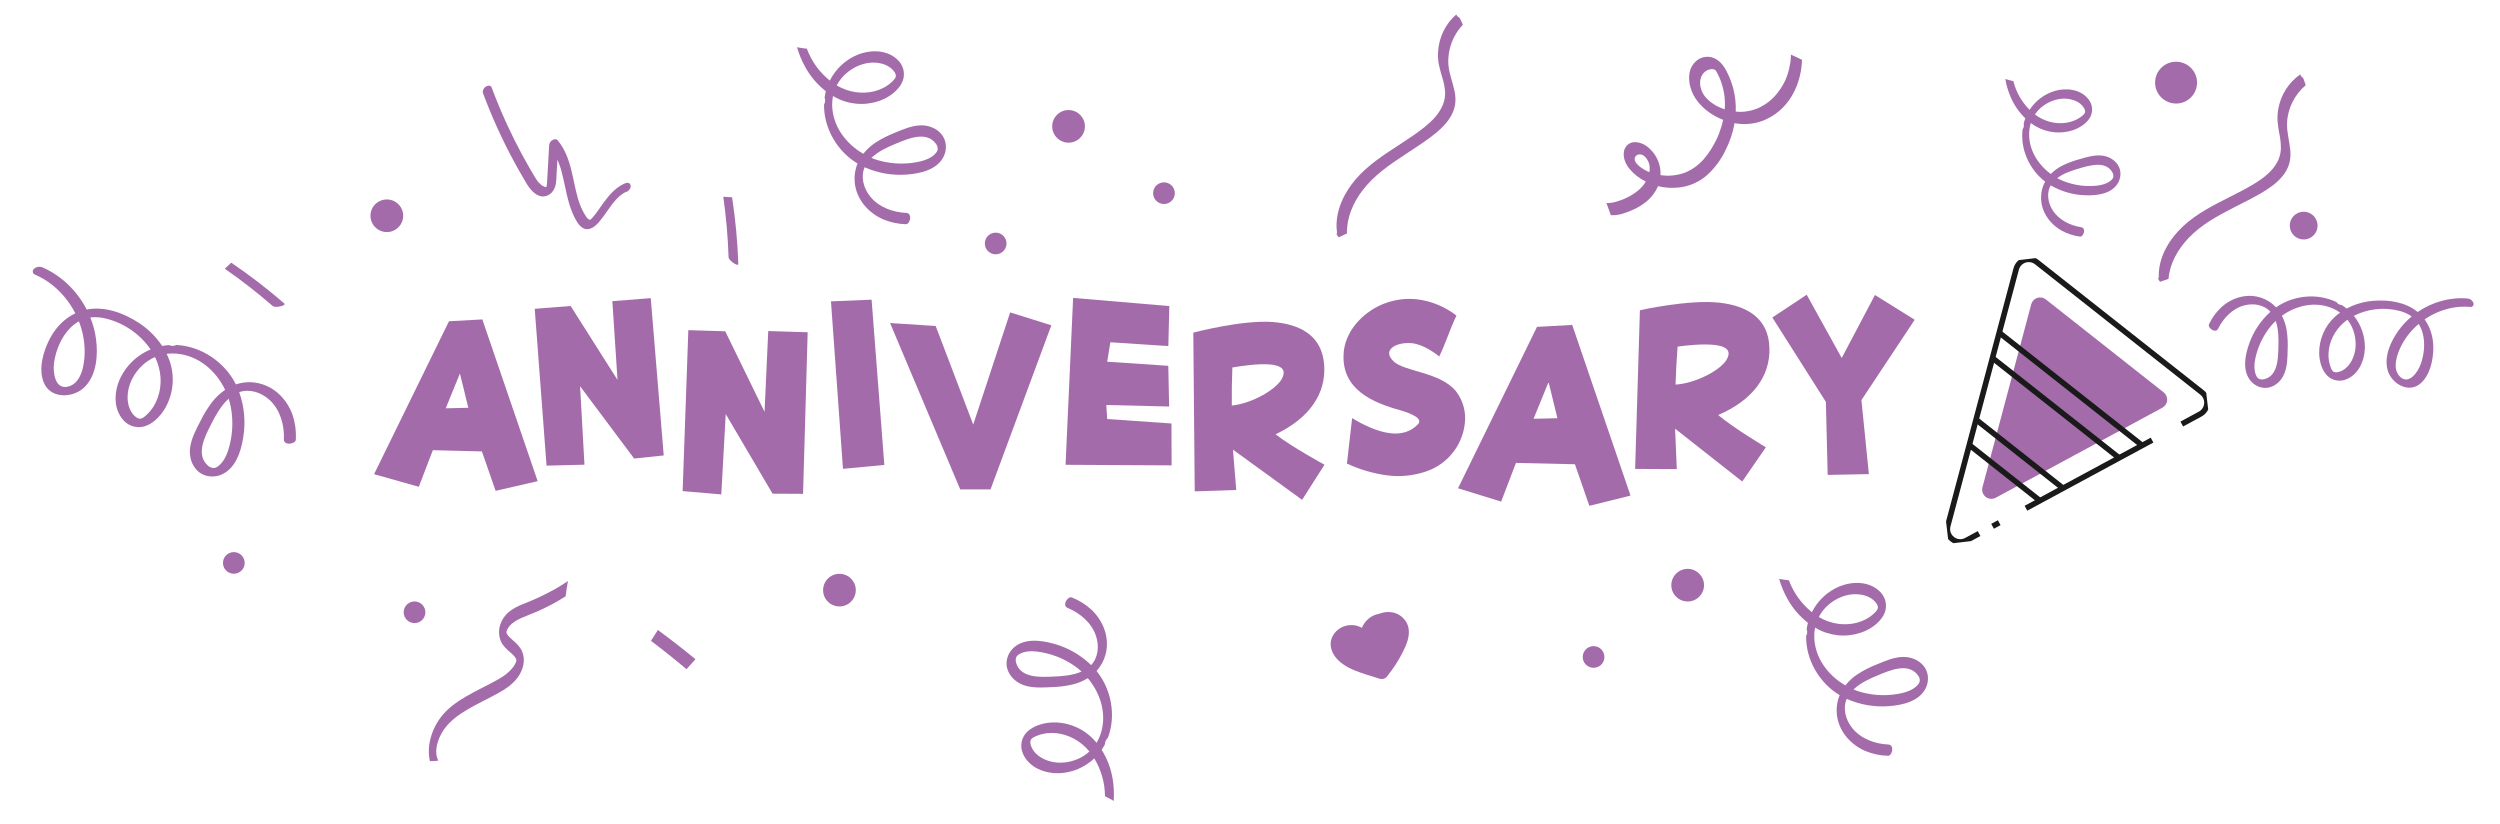<svg width="449" height="148" viewBox="0 0 449 148" fill="none" xmlns="http://www.w3.org/2000/svg">
<path d="M78.678 136.533C78.618 136.39 78.558 136.245 78.51 136.093C78.496 136.053 78.436 135.805 78.457 135.915L78.433 135.799C78.416 135.708 78.399 135.619 78.386 135.526C78.378 135.474 78.355 135.19 78.364 135.364L78.356 135.199C78.353 135.117 78.351 135.037 78.351 134.956C78.35 134.876 78.353 134.806 78.355 134.731C78.361 134.691 78.36 134.648 78.362 134.611C78.38 134.432 78.404 134.253 78.434 134.075C78.444 133.977 78.462 133.88 78.488 133.785C78.414 133.994 78.488 133.785 78.512 133.694C78.605 133.337 78.72 132.984 78.855 132.639L78.926 132.468C78.961 132.388 79.002 132.305 79.035 132.23C79.126 132.045 79.22 131.863 79.321 131.685C79.422 131.507 79.512 131.357 79.614 131.196C79.646 131.146 79.677 131.098 79.705 131.053C79.705 131.053 79.725 131.024 79.739 131.002L79.775 130.953C79.809 130.906 79.843 130.858 79.878 130.812C80.969 129.356 82.494 128.28 84.054 127.37C85.77 126.361 87.581 125.533 89.323 124.573C90.685 123.823 92.041 122.953 92.972 121.682C93.978 120.307 94.445 118.516 93.748 116.956C93.378 116.132 92.757 115.54 92.084 114.958C91.794 114.717 91.523 114.456 91.271 114.176C91.261 114.162 91.197 114.076 91.181 114.054C91.123 113.974 91.081 113.885 91.027 113.804L90.996 113.724L90.976 113.67L90.964 113.609L90.959 113.601L90.963 113.51L90.966 113.432C90.986 113.354 91.02 113.276 91.043 113.203L91.056 113.163L91.07 113.134C91.113 113.046 91.157 112.959 91.204 112.874C91.252 112.788 91.293 112.726 91.335 112.659C91.378 112.592 91.416 112.553 91.458 112.499C92.019 111.807 92.802 111.368 93.604 111.005C94.522 110.589 95.475 110.258 96.398 109.857C97.321 109.456 98.257 109 99.16 108.516C99.989 108.072 100.798 107.594 101.592 107.089C101.704 106.171 101.841 105.259 102.004 104.352C101.273 104.846 100.526 105.312 99.762 105.751C97.933 106.78 96.034 107.675 94.081 108.429C93.092 108.822 92.144 109.266 91.32 109.965C90.633 110.557 90.123 111.323 89.85 112.173C89.511 113.201 89.564 114.301 89.999 115.262C90.38 116.07 91.047 116.637 91.702 117.21C91.844 117.334 91.984 117.461 92.118 117.593C92.189 117.663 92.26 117.736 92.33 117.814L92.414 117.911L92.437 117.942L92.459 117.972C92.517 118.051 92.568 118.136 92.62 118.22L92.65 118.261L92.664 118.28L92.714 118.432C92.72 118.472 92.728 118.511 92.74 118.55L92.739 118.573C92.73 118.63 92.731 118.696 92.723 118.747C92.723 118.747 92.723 118.747 92.717 118.751C92.692 118.826 92.668 118.904 92.644 118.98L92.634 119.017L92.622 119.026C92.547 119.177 92.472 119.324 92.387 119.471C92.371 119.498 92.318 119.582 92.298 119.617C92.279 119.652 92.202 119.754 92.187 119.773C92.077 119.915 91.963 120.054 91.843 120.187C91.596 120.461 91.332 120.718 91.051 120.956C91.034 120.969 90.956 121.036 90.941 121.048C90.874 121.098 90.806 121.147 90.74 121.196C90.582 121.312 90.425 121.427 90.26 121.533C89.903 121.769 89.531 121.978 89.158 122.187C87.359 123.194 85.477 124.047 83.697 125.09C82.048 126.054 80.386 127.216 79.221 128.752C78.124 130.179 77.401 131.844 77.12 133.59C76.951 134.638 76.983 135.701 77.212 136.722L77.386 136.692C77.542 136.662 77.702 136.663 77.855 136.694C78.146 136.668 78.436 136.643 78.727 136.618L78.678 136.533Z" fill="#A46BAB"/>
<path d="M6.11 48.273C6.315 48.092 6.568 47.973 6.839 47.929C7.11 47.886 7.387 47.92 7.64 48.027C11.078 49.521 13.868 52.281 15.569 55.59C18.828 54.956 22.231 56.219 24.932 57.986C26.6 59.067 28.027 60.478 29.123 62.132C29.528 62.056 29.937 62.004 30.348 61.975C30.555 62.072 30.783 62.12 31.012 62.117C31.241 62.114 31.467 62.06 31.672 61.958C36.128 62.172 40.366 65.015 42.369 69.042C43.523 68.65 44.755 68.546 45.96 68.739C49.122 69.234 51.527 71.615 52.553 74.547C53.025 75.969 53.222 77.466 53.133 78.959C53.113 79.475 52.291 79.703 51.893 79.692C51.395 79.677 50.968 79.422 50.989 78.897C51.093 76.373 50.343 73.615 48.437 71.855C46.953 70.484 44.857 69.779 42.962 70.431C43.882 73.022 44.134 75.8 43.695 78.51C43.297 81.098 42.276 84.331 39.542 85.33C38.165 85.829 36.532 85.588 35.465 84.55C34.398 83.513 33.975 82.014 34.13 80.541C34.309 78.823 35.185 77.211 35.959 75.695C36.567 74.443 37.299 73.254 38.144 72.148C38.792 71.324 39.563 70.605 40.43 70.014C38.781 66.56 35.611 63.819 31.629 63.507C31.063 63.462 30.494 63.477 29.931 63.551C30.129 63.952 30.303 64.363 30.454 64.784C30.934 66.166 31.116 67.632 30.987 69.088C30.858 70.543 30.421 71.955 29.706 73.23C28.97 74.507 27.857 75.75 26.492 76.372C25.78 76.704 24.98 76.801 24.208 76.647C23.436 76.493 22.733 76.098 22.203 75.518C20.232 73.364 20.488 70.143 21.706 67.693C22.841 65.468 24.735 63.717 27.05 62.753C25.162 60.019 22.341 58.059 19.113 57.238C18.171 56.985 17.191 56.908 16.221 57.012C16.726 58.264 17.072 59.573 17.25 60.91C17.619 63.749 17.366 67.273 15.272 69.438C13.237 71.544 9.057 71.73 7.843 68.659C6.849 66.153 7.798 63.005 8.999 60.736C10.022 58.803 11.579 57.192 13.528 56.27C12.511 54.262 11.065 52.498 9.292 51.101C8.37 50.387 7.361 49.791 6.289 49.329C6.187 49.29 6.097 49.226 6.028 49.142C5.959 49.058 5.913 48.958 5.895 48.851C5.877 48.744 5.887 48.635 5.925 48.533C5.963 48.432 6.026 48.342 6.11 48.273ZM37.908 76.212C36.852 78.294 35.083 81.62 37.313 83.596C37.465 83.747 37.646 83.866 37.845 83.944C38.045 84.023 38.258 84.06 38.472 84.054C38.577 84.033 38.68 84.004 38.781 83.969C38.988 83.873 39.179 83.746 39.348 83.594C40.137 82.913 40.652 81.901 40.967 80.927C41.771 78.421 41.942 75.756 41.465 73.166C41.364 72.639 41.23 72.119 41.065 71.609C39.68 72.848 38.727 74.597 37.908 76.212ZM25.632 65.559C24.035 67.024 22.914 69.131 22.915 71.328C22.915 72.49 23.224 73.713 24.05 74.578C24.326 74.868 24.738 75.22 25.17 75.199C25.649 75.178 26.112 74.709 26.433 74.406C28.197 72.742 28.977 70.201 28.832 67.821C28.749 66.537 28.413 65.281 27.845 64.124C27.032 64.476 26.284 64.961 25.632 65.559ZM12.614 58.905C11.003 60.543 10.062 62.82 9.717 65.062C9.466 66.698 9.791 70.092 12.292 69.417C14.704 68.766 15.188 65.32 15.206 63.248C15.214 61.355 14.862 59.476 14.169 57.711C13.597 58.035 13.074 58.436 12.614 58.905Z" fill="#A46BAB"/>
<path d="M124.901 118.393C122.696 116.576 120.447 114.827 118.153 113.146C117.731 113.787 117.318 114.438 116.916 115.097C119.083 116.73 121.209 118.427 123.294 120.189C123.83 119.591 124.366 118.992 124.901 118.393Z" fill="#A46BAB"/>
<path d="M129.906 35.335C130.413 38.947 130.729 42.565 130.851 46.172C130.865 46.59 131.451 47.038 131.753 47.25C131.881 47.339 132.614 47.799 132.601 47.4C132.465 43.418 132.093 39.423 131.485 35.438C130.957 35.405 130.431 35.37 129.906 35.335Z" fill="#A46BAB"/>
<path d="M40.378 48.262C43.37 50.347 46.236 52.578 48.962 54.944C49.278 55.218 50.005 55.094 50.366 55.016C50.518 54.983 51.354 54.759 51.053 54.497C48.043 51.887 44.862 49.441 41.529 47.175C41.145 47.538 40.762 47.901 40.378 48.262Z" fill="#A46BAB"/>
<path d="M239.681 117.789C238.938 116.684 238.714 115.338 239.383 114.165C240.063 112.959 241.417 112.151 243.015 112.274C243.58 112.32 244.122 112.487 244.591 112.761C244.861 112.068 245.339 111.449 245.978 110.965C246.477 110.595 247.079 110.341 247.725 110.226C248.401 109.953 249.157 109.856 249.897 109.95C251.509 110.161 252.733 111.442 252.969 112.786C253.229 114.244 252.67 115.65 252.012 116.976C251.21 118.595 250.213 120.137 249.038 121.578C248.896 121.744 248.693 121.865 248.462 121.922C248.232 121.979 247.985 121.968 247.762 121.892C246.245 121.41 244.682 120.98 243.224 120.372C241.822 119.788 240.476 118.967 239.681 117.789Z" fill="#A46BAB"/>
<path d="M112.315 32.907C110.672 33.577 109.498 34.914 108.475 36.308C107.997 36.958 107.545 37.626 107.068 38.276L107.027 38.335L107.002 38.365L106.822 38.594C106.694 38.761 106.549 38.93 106.405 39.093C106.335 39.172 106.261 39.248 106.187 39.327L106.143 39.367L106.058 39.431L106.049 39.434L106.031 39.44C106.002 39.46 105.989 39.453 105.993 39.452L105.965 39.461C105.946 39.465 105.928 39.468 105.909 39.468C105.924 39.464 105.906 39.459 105.895 39.453C105.918 39.462 105.925 39.48 105.864 39.454L105.747 39.403L105.737 39.407C105.706 39.383 105.673 39.359 105.643 39.334C105.575 39.276 105.512 39.214 105.453 39.148C105.422 39.114 105.394 39.08 105.364 39.044C105.36 39.031 105.347 39.025 105.34 39.016C105.334 39.007 105.333 38.995 105.318 38.981C104.842 38.277 104.452 37.517 104.157 36.719C103.992 36.284 103.901 36.006 103.785 35.607C103.3 33.929 103.024 32.201 102.601 30.51C102.115 28.567 101.423 26.692 100.109 25.148C99.9 24.903 99.462 25.015 99.237 25.145C99.077 25.232 98.939 25.356 98.835 25.506C98.731 25.655 98.663 25.827 98.637 26.008L98.27 32.415C98.258 32.623 98.249 32.831 98.23 33.039C98.219 33.129 98.211 33.226 98.193 33.312C98.186 33.357 98.177 33.402 98.169 33.446C98.208 33.252 98.158 33.45 98.149 33.491L98.135 33.526C98.153 33.531 98.159 33.549 98.118 33.577L98.135 33.571L98.122 33.587L98.134 33.572C98.167 33.561 98.185 33.555 98.122 33.587L98.108 33.591L98.098 33.595C98.091 33.605 98.082 33.614 98.072 33.621C98.072 33.621 98.068 33.61 98.066 33.605L98.091 33.597L98.068 33.604L98.083 33.589L98.075 33.591C98.042 33.602 98.047 33.6 98.065 33.594L98.037 33.594C98 33.592 97.932 33.58 97.906 33.577C97.761 33.529 97.62 33.469 97.484 33.4L97.45 33.38L97.385 33.336C97.314 33.286 97.248 33.234 97.181 33.18C97.029 33.054 96.886 32.919 96.752 32.776C96.693 32.712 96.634 32.644 96.578 32.577C96.551 32.544 96.526 32.512 96.5 32.479L96.497 32.468C96.369 32.29 96.256 32.104 96.136 31.92C95.864 31.465 95.596 31.02 95.33 30.566C94.802 29.661 94.289 28.746 93.789 27.821C92.801 25.987 91.872 24.122 91.002 22.227C90.018 20.08 89.113 17.898 88.289 15.681C88.127 15.245 87.48 15.369 87.198 15.588C86.826 15.874 86.597 16.328 86.766 16.78C88.316 20.948 90.154 25.003 92.267 28.916C92.787 29.88 93.324 30.835 93.877 31.782C94.372 32.628 94.836 33.535 95.522 34.248C96.052 34.8 96.799 35.32 97.601 35.283C98.83 35.226 99.613 34.193 99.825 33.06C99.9 32.522 99.943 31.98 99.951 31.437C99.989 30.808 100.026 30.179 100.064 29.549C100.082 29.259 100.098 28.967 100.116 28.675C100.29 29.07 100.442 29.475 100.58 29.885L100.622 30.014C100.626 30.027 100.631 30.044 100.64 30.07C100.672 30.168 100.704 30.267 100.736 30.365C100.801 30.59 100.862 30.818 100.921 31.044C101.367 32.773 101.643 34.54 102.134 36.256C102.371 37.134 102.686 37.989 103.073 38.811C103.452 39.594 103.914 40.491 104.68 40.946C105.741 41.582 106.868 40.705 107.543 39.921C108.112 39.239 108.646 38.529 109.144 37.793C109.392 37.438 109.636 37.069 109.904 36.729L109.932 36.693L110.042 36.55L110.246 36.303C110.389 36.129 110.536 35.958 110.689 35.796C110.842 35.633 110.995 35.473 111.158 35.32L111.229 35.253L111.282 35.212C111.362 35.146 111.443 35.082 111.527 35.02C111.611 34.958 111.694 34.897 111.781 34.838L111.898 34.761L112.016 34.688L111.93 34.738C112.124 34.601 112.34 34.497 112.568 34.43C112.965 34.268 113.363 33.748 113.264 33.297C113.164 32.846 112.713 32.737 112.315 32.907Z" fill="#A46BAB"/>
<path d="M290.245 38.633C291.17 38.53 292.023 38.186 292.817 37.874C293.63 37.553 294.399 37.139 295.107 36.642C296.3 35.827 297.228 34.715 297.782 33.436C299.077 33.753 300.431 33.825 301.766 33.65C303.644 33.389 305.393 32.565 306.751 31.302C308.065 30.058 309.13 28.602 309.891 27.006C310.682 25.454 311.232 23.808 311.524 22.118C313.143 22.425 314.829 22.301 316.395 21.76C320.119 20.418 322.42 17.187 323.251 13.646C323.479 12.689 323.611 11.715 323.645 10.738C322.978 10.435 322.312 10.125 321.65 9.805C321.648 9.859 321.649 9.913 321.647 9.965C321.641 10.18 321.629 10.395 321.612 10.608C321.602 10.714 321.592 10.819 321.583 10.927L321.584 10.937C321.577 11.003 321.568 11.069 321.56 11.133C321.496 11.553 321.418 11.966 321.326 12.371C321.228 12.776 321.112 13.174 320.975 13.563C320.907 13.753 320.84 13.943 320.756 14.135C320.716 14.229 320.677 14.326 320.635 14.417C320.605 14.484 320.575 14.55 320.542 14.611C320.188 15.342 319.753 16.037 319.244 16.684C319.01 16.981 318.76 17.267 318.494 17.539L318.384 17.649C318.319 17.713 318.252 17.775 318.183 17.837C318.032 17.971 317.879 18.102 317.72 18.229C317.122 18.705 316.461 19.107 315.755 19.422C315.665 19.463 315.575 19.5 315.482 19.537L315.434 19.557L315.33 19.594C315.13 19.666 314.925 19.731 314.714 19.788C314.315 19.897 313.908 19.977 313.496 20.028C313.309 20.057 313.119 20.069 312.928 20.08L312.659 20.09L312.414 20.087C312.19 20.08 311.965 20.063 311.739 20.04C311.793 18.658 311.647 17.279 311.304 15.941C311.032 14.891 310.645 13.873 310.15 12.901C309.566 11.763 308.748 10.598 307.303 10.264C306.825 10.163 306.325 10.178 305.85 10.306C305.375 10.435 304.941 10.675 304.587 11.002C303.988 11.547 303.59 12.256 303.45 13.023C303.135 14.687 303.67 16.722 305.003 18.357C306.169 19.764 307.711 20.854 309.478 21.521C309.401 21.877 309.314 22.23 309.213 22.577C309.098 22.971 308.969 23.361 308.826 23.745C308.763 23.916 308.696 24.086 308.627 24.255C308.591 24.346 308.554 24.445 308.513 24.527L308.447 24.68L308.404 24.775L308.381 24.825C308.358 24.875 308.335 24.925 308.31 24.976C308.269 25.063 308.227 25.152 308.182 25.238C308.097 25.412 308.008 25.584 307.915 25.756C307.726 26.107 307.526 26.453 307.315 26.792C306.91 27.448 306.448 28.072 305.933 28.656C305.438 29.217 304.868 29.716 304.238 30.14C303.907 30.365 303.56 30.568 303.199 30.747C302.881 30.914 302.545 31.05 302.197 31.151C301.377 31.403 300.523 31.539 299.665 31.554L299.454 31.553C299.342 31.551 299.232 31.546 299.12 31.539C298.897 31.526 298.673 31.506 298.447 31.477L298.229 31.445C298.271 30.6 298.134 29.759 297.826 28.97C297.518 28.181 297.044 27.461 296.434 26.85C295.625 26.027 294.551 25.469 293.472 25.536C292.493 25.598 291.846 26.32 291.675 27.123C291.465 28.119 291.821 29.276 292.598 30.258C293.382 31.219 294.376 32.01 295.516 32.577L295.591 32.615C295.503 32.761 295.408 32.906 295.306 33.045C295.091 33.338 294.851 33.614 294.589 33.872L294.481 33.972L294.312 34.125C294.163 34.254 294.007 34.378 293.848 34.497C293.222 34.957 292.543 35.349 291.824 35.666C291.506 35.813 291.177 35.94 290.841 36.045C290.469 36.172 290.09 36.28 289.707 36.369C289.549 36.402 289.389 36.426 289.228 36.441C289.157 36.452 289.084 36.463 289.011 36.461C288.97 36.467 288.829 36.467 288.811 36.47C288.712 36.466 288.617 36.456 288.514 36.448C288.735 37.036 288.95 37.623 289.15 38.213C289.206 38.357 289.26 38.499 289.316 38.644C289.625 38.662 289.936 38.659 290.245 38.633ZM307.057 18.182C306.96 18.1 306.864 18.015 306.773 17.927C306.629 17.79 306.498 17.646 306.362 17.505C306.341 17.482 306.321 17.46 306.304 17.437C306.233 17.349 306.166 17.259 306.1 17.166C306.034 17.073 306.004 17.028 305.957 16.959C305.957 16.959 305.935 16.923 305.91 16.884C305.819 16.718 305.731 16.552 305.656 16.383C305.618 16.299 305.584 16.215 305.548 16.127C305.544 16.102 305.542 16.086 305.542 16.086C305.487 15.915 305.442 15.742 305.405 15.568C305.395 15.503 305.385 15.44 305.376 15.377C305.37 15.342 305.362 15.284 305.357 15.252C305.342 15.074 305.337 14.895 305.343 14.715C305.345 14.649 305.354 14.581 305.355 14.512L305.367 14.437C305.393 14.27 305.433 14.105 305.484 13.943C305.508 13.87 305.537 13.797 305.564 13.725C305.566 13.718 305.568 13.712 305.571 13.706L305.583 13.684C305.661 13.539 305.749 13.399 305.846 13.264C305.892 13.203 305.94 13.144 305.992 13.086L306.058 13.015C306.194 12.912 306.316 12.796 306.466 12.707C306.531 12.667 306.598 12.63 306.668 12.594C306.709 12.574 306.752 12.555 306.795 12.537L306.812 12.535C307.01 12.472 307.215 12.433 307.422 12.418L307.578 12.423C307.641 12.43 307.7 12.441 307.761 12.45L307.8 12.458L307.905 12.494C307.938 12.507 307.969 12.522 308 12.537L308.035 12.563L308.033 12.55L308.044 12.561C308.122 12.623 308.103 12.621 308.058 12.577C308.076 12.598 308.096 12.616 308.117 12.636C308.142 12.678 308.325 12.885 308.307 12.917C308.288 12.948 308.193 12.709 308.263 12.841C308.284 12.882 308.308 12.924 308.331 12.965C308.393 13.082 308.455 13.2 308.515 13.316C308.726 13.741 308.915 14.168 309.078 14.598C309.084 14.611 309.089 14.624 309.093 14.637C309.093 14.637 309.095 14.65 309.097 14.66C309.132 14.764 309.168 14.867 309.201 14.971C309.273 15.192 309.337 15.416 309.395 15.637C309.504 16.052 309.591 16.468 309.657 16.88C309.665 16.931 309.686 17.07 309.688 17.08C309.699 17.157 309.711 17.236 309.723 17.314C309.744 17.519 309.761 17.724 309.773 17.931C309.799 18.356 309.804 18.781 309.788 19.2C309.783 19.346 309.775 19.493 309.764 19.64C309.407 19.52 309.057 19.381 308.717 19.223C308.55 19.146 308.386 19.063 308.224 18.976C308.2 18.96 308.066 18.883 308.034 18.865C307.924 18.799 307.822 18.728 307.709 18.658C307.524 18.534 307.341 18.403 307.165 18.266L307.057 18.182ZM294.428 29.862C294.267 29.707 294.109 29.551 293.955 29.395C293.93 29.359 293.9 29.324 293.874 29.289C293.847 29.253 293.816 29.209 293.779 29.159C293.779 29.159 293.685 28.994 293.664 28.943C293.643 28.892 293.64 28.886 293.629 28.858C293.617 28.832 293.629 28.859 293.627 28.846C293.625 28.834 293.605 28.779 293.592 28.733C293.592 28.733 293.589 28.712 293.596 28.691C293.602 28.67 293.585 28.621 293.593 28.585C293.601 28.55 293.598 28.493 293.597 28.447C293.595 28.434 293.594 28.425 293.593 28.42C293.611 28.358 293.645 28.29 293.651 28.259C293.661 28.236 293.673 28.209 293.679 28.199C293.717 28.134 293.76 28.071 293.806 28.011C293.828 27.985 293.855 27.962 293.884 27.942L293.837 27.972C293.91 27.925 293.972 27.867 294.052 27.823C294.077 27.809 294.104 27.797 294.131 27.784C294.215 27.772 294.298 27.755 294.38 27.733C294.457 27.721 294.613 27.742 294.455 27.721C294.558 27.734 294.662 27.744 294.766 27.761L294.786 27.758L294.853 27.78C294.912 27.803 294.968 27.831 295.026 27.856C295.043 27.866 295.126 27.909 295.177 27.945C295.229 27.98 295.246 27.994 295.28 28.017L295.295 28.026C295.362 28.089 295.433 28.151 295.496 28.216C295.512 28.232 295.528 28.248 295.542 28.265C295.585 28.332 295.672 28.425 295.714 28.476C295.756 28.527 295.817 28.63 295.867 28.706C295.887 28.745 295.929 28.808 295.942 28.834C295.988 28.925 296.033 29.017 296.072 29.11C296.075 29.128 296.102 29.181 296.12 29.225C296.138 29.269 296.181 29.417 296.191 29.452C296.203 29.532 296.226 29.61 296.244 29.69C296.244 29.69 296.245 29.7 296.247 29.714L296.25 29.733C296.26 29.799 296.261 29.805 296.259 29.791L296.261 29.805C296.277 30.01 296.28 30.212 296.276 30.412C296.272 30.492 296.269 30.571 296.263 30.649C296.269 30.684 296.257 30.722 296.253 30.759C296.249 30.795 296.234 30.862 296.227 30.913C296.116 30.867 296.007 30.821 295.9 30.772C295.793 30.724 295.693 30.671 295.58 30.617L295.421 30.535C295.212 30.421 295.017 30.295 294.824 30.162C294.728 30.096 294.631 30.026 294.538 29.955L294.428 29.862Z" fill="#A46BAB"/>
<path d="M153.697 106.163C153.794 104.548 152.559 103.16 150.94 103.064C149.321 102.968 147.93 104.199 147.833 105.815C147.737 107.43 148.971 108.818 150.591 108.914C152.21 109.01 153.601 107.779 153.697 106.163Z" fill="#A46BAB"/>
<path d="M194.844 22.867C194.941 21.252 193.706 19.864 192.087 19.768C190.467 19.672 189.076 20.903 188.98 22.519C188.883 24.134 190.118 25.522 191.737 25.618C193.357 25.714 194.748 24.483 194.844 22.867Z" fill="#A46BAB"/>
<path d="M210.994 34.811C211.058 33.739 210.239 32.819 209.165 32.755C208.09 32.691 207.167 33.508 207.103 34.58C207.039 35.651 207.858 36.572 208.933 36.636C210.007 36.7 210.93 35.883 210.994 34.811Z" fill="#A46BAB"/>
<path d="M43.941 101.218C44.005 100.146 43.186 99.225 42.112 99.162C41.037 99.098 40.114 99.915 40.05 100.987C39.986 102.058 40.806 102.979 41.88 103.043C42.954 103.107 43.877 102.29 43.941 101.218Z" fill="#A46BAB"/>
<path d="M288.152 118.108C288.216 117.037 287.397 116.116 286.323 116.052C285.248 115.988 284.325 116.805 284.261 117.877C284.197 118.949 285.016 119.869 286.091 119.933C287.165 119.997 288.088 119.18 288.152 118.108Z" fill="#A46BAB"/>
<path d="M76.396 110.079C76.46 109.008 75.641 108.087 74.567 108.023C73.492 107.959 72.57 108.776 72.505 109.848C72.442 110.92 73.261 111.84 74.335 111.904C75.409 111.968 76.332 111.151 76.396 110.079Z" fill="#A46BAB"/>
<path d="M180.769 43.844C180.833 42.772 180.014 41.852 178.939 41.788C177.865 41.724 176.942 42.541 176.878 43.613C176.814 44.684 177.633 45.605 178.708 45.669C179.782 45.733 180.705 44.916 180.769 43.844Z" fill="#A46BAB"/>
<path d="M72.407 38.924C72.504 37.308 71.269 35.921 69.65 35.825C68.031 35.728 66.639 36.96 66.543 38.575C66.446 40.191 67.681 41.578 69.3 41.674C70.92 41.771 72.311 40.539 72.407 38.924Z" fill="#A46BAB"/>
<path d="M306.039 105.273C306.136 103.658 304.901 102.271 303.282 102.174C301.662 102.078 300.271 103.31 300.175 104.925C300.078 106.54 301.313 107.928 302.932 108.024C304.552 108.12 305.943 106.889 306.039 105.273Z" fill="#A46BAB"/>
<path d="M198.455 143.001C198.988 143.259 199.51 143.545 200.02 143.848C200.115 142.535 200.053 141.214 199.835 139.912C199.535 138.047 198.861 136.259 197.855 134.661C198.073 134.341 198.273 134.009 198.453 133.666C198.449 133.448 198.494 133.233 198.583 133.037C198.672 132.84 198.805 132.667 198.969 132.53C200.478 128.601 199.641 123.822 196.938 120.505C197.712 119.664 198.269 118.64 198.561 117.525C199.336 114.603 198.199 111.586 196.068 109.543C195.024 108.575 193.811 107.814 192.493 107.3C192.043 107.116 191.529 107.735 191.391 108.085C191.216 108.522 191.273 108.992 191.732 109.18C193.938 110.086 196.03 111.823 196.822 114.164C197.445 115.984 197.25 118.073 195.97 119.448C194.091 117.632 191.798 116.318 189.301 115.626C186.924 114.949 183.755 114.552 181.861 116.517C180.902 117.507 180.49 119.015 180.985 120.341C181.479 121.668 182.597 122.622 183.924 123.077C185.471 123.6 187.19 123.482 188.788 123.413C190.096 123.384 191.395 123.221 192.667 122.928C193.622 122.695 194.533 122.314 195.37 121.798C197.714 124.584 198.869 128.407 197.626 131.962C197.449 132.467 197.221 132.952 196.945 133.409C196.674 133.081 196.386 132.768 196.083 132.471C195.076 131.511 193.883 130.776 192.582 130.313C191.282 129.849 189.902 129.668 188.534 129.781C187.157 129.912 185.665 130.385 184.608 131.312C184.052 131.795 183.665 132.448 183.504 133.174C183.343 133.901 183.417 134.664 183.714 135.35C184.819 137.901 187.687 138.952 190.256 138.871C192.601 138.768 194.824 137.825 196.532 136.21C197.776 138.258 198.441 140.608 198.455 143.001ZM189.086 121.518C186.892 121.609 183.363 121.822 182.517 119.113C182.445 118.923 182.412 118.719 182.421 118.516C182.429 118.313 182.478 118.114 182.566 117.932C182.623 117.85 182.687 117.772 182.755 117.699C182.916 117.559 183.097 117.444 183.293 117.359C184.177 116.945 185.243 116.902 186.201 117.016C188.661 117.311 191.018 118.216 193.064 119.651C193.479 119.945 193.876 120.266 194.251 120.612C192.652 121.319 190.781 121.445 189.086 121.518ZM187.594 136.376C186.596 135.917 185.659 135.169 185.231 134.114C185.085 133.76 184.942 133.269 185.12 132.902C185.321 132.498 185.9 132.283 186.281 132.128C188.383 131.262 190.864 131.592 192.858 132.657C193.93 133.237 194.882 134.023 195.661 134.969C195.051 135.532 194.35 135.986 193.588 136.312C191.723 137.116 189.486 137.253 187.597 136.383L187.594 136.376Z" fill="#A46BAB"/>
<path d="M144.909 8.747C144.32 8.686 143.731 8.596 143.149 8.485C143.507 9.751 144.017 10.972 144.666 12.121C145.585 13.772 146.829 15.222 148.32 16.381C148.224 16.755 148.15 17.136 148.098 17.52C148.176 17.723 148.207 17.941 148.19 18.156C148.174 18.371 148.109 18.579 148 18.764C147.924 22.972 150.342 27.178 154.016 29.372C153.575 30.428 153.401 31.58 153.508 32.728C153.776 35.739 155.875 38.187 158.576 39.379C159.888 39.933 161.288 40.234 162.702 40.266C163.188 40.285 163.459 39.528 163.47 39.153C163.485 38.682 163.271 38.26 162.775 38.239C160.393 38.142 157.833 37.223 156.289 35.294C155.083 33.795 154.553 31.765 155.286 30.035C157.672 31.101 160.277 31.553 162.86 31.351C165.325 31.176 168.438 30.467 169.548 27.974C170.111 26.715 169.983 25.158 169.066 24.08C168.149 23.002 166.772 22.486 165.37 22.512C163.737 22.549 162.161 23.246 160.682 23.857C159.464 24.331 158.298 24.927 157.202 25.638C156.385 26.182 155.658 26.852 155.048 27.622C151.893 25.804 149.502 22.605 149.457 18.839C149.451 18.304 149.5 17.77 149.603 17.247C149.97 17.463 150.347 17.659 150.734 17.834C152.008 18.392 153.38 18.676 154.761 18.667C156.141 18.659 157.5 18.358 158.747 17.785C159.997 17.191 161.238 16.238 161.914 15.005C162.272 14.362 162.413 13.616 162.316 12.878C162.22 12.14 161.89 11.448 161.376 10.904C159.467 8.885 156.412 8.876 154.025 9.829C151.856 10.726 150.088 12.372 149.034 14.473C147.167 12.973 145.739 10.991 144.909 8.747ZM161.05 25.74C163.08 24.905 166.325 23.5 168.045 25.757C168.178 25.912 168.278 26.092 168.34 26.285C168.401 26.479 168.423 26.683 168.403 26.884C168.376 26.981 168.344 27.076 168.304 27.168C168.201 27.354 168.069 27.524 167.915 27.671C167.225 28.362 166.238 28.766 165.298 28.986C162.885 29.549 160.361 29.503 157.948 28.853C157.458 28.718 156.975 28.552 156.505 28.355C157.766 27.144 159.481 26.387 161.05 25.74ZM157.379 11.265C158.474 11.356 159.61 11.739 160.373 12.584C160.63 12.867 160.933 13.28 160.89 13.685C160.839 14.134 160.369 14.534 160.063 14.81C158.384 16.341 155.938 16.878 153.701 16.558C152.496 16.378 151.333 15.965 150.277 15.342C150.659 14.604 151.163 13.938 151.767 13.372C153.245 11.98 155.301 11.087 157.374 11.259L157.379 11.265Z" fill="#A46BAB"/>
<path d="M321.29 104.221C320.701 104.161 320.112 104.07 319.53 103.959C319.888 105.226 320.398 106.447 321.047 107.595C321.966 109.246 323.21 110.696 324.701 111.855C324.605 112.23 324.531 112.61 324.479 112.994C324.557 113.198 324.588 113.415 324.571 113.63C324.555 113.845 324.49 114.053 324.381 114.238C324.305 118.446 326.723 122.653 330.397 124.847C329.956 125.902 329.782 127.054 329.889 128.202C330.157 131.213 332.256 133.661 334.957 134.853C336.269 135.407 337.669 135.708 339.083 135.74C339.569 135.76 339.84 135.003 339.851 134.627C339.866 134.156 339.652 133.734 339.156 133.714C336.774 133.616 334.214 132.697 332.67 130.768C331.464 129.269 330.934 127.24 331.667 125.51C334.053 126.575 336.658 127.028 339.241 126.825C341.706 126.65 344.82 125.942 345.929 123.448C346.492 122.189 346.364 120.632 345.447 119.554C344.53 118.476 343.153 117.96 341.751 117.986C340.118 118.023 338.542 118.72 337.063 119.331C335.845 119.805 334.679 120.402 333.583 121.112C332.766 121.657 332.039 122.326 331.429 123.096C328.274 121.278 325.883 118.079 325.838 114.313C325.832 113.778 325.881 113.244 325.984 112.721C326.351 112.937 326.728 113.133 327.115 113.309C328.389 113.866 329.761 114.15 331.142 114.142C332.522 114.133 333.881 113.832 335.128 113.259C336.378 112.666 337.619 111.712 338.295 110.48C338.653 109.836 338.794 109.09 338.697 108.352C338.601 107.614 338.271 106.922 337.757 106.379C335.848 104.359 332.793 104.35 330.406 105.304C328.238 106.201 326.469 107.846 325.415 109.947C323.548 108.447 322.12 106.466 321.29 104.221ZM337.431 121.214C339.461 120.38 342.706 118.974 344.426 121.231C344.559 121.386 344.659 121.566 344.721 121.76C344.782 121.954 344.804 122.157 344.784 122.358C344.757 122.455 344.725 122.55 344.685 122.642C344.582 122.829 344.45 122.998 344.296 123.146C343.606 123.836 342.619 124.241 341.679 124.461C339.266 125.024 336.742 124.978 334.329 124.327C333.839 124.193 333.356 124.026 332.886 123.829C334.147 122.618 335.862 121.862 337.431 121.214ZM333.76 106.739C334.855 106.83 335.991 107.214 336.754 108.058C337.011 108.342 337.314 108.754 337.271 109.16C337.22 109.609 336.75 110.009 336.444 110.284C334.765 111.815 332.319 112.352 330.082 112.032C328.877 111.853 327.714 111.44 326.658 110.816C327.04 110.079 327.544 109.413 328.148 108.846C329.626 107.454 331.682 106.561 333.755 106.734L333.76 106.739Z" fill="#A46BAB"/>
<path d="M261.322 18.88C261.449 18.061 261.423 17.221 261.245 16.404C260.922 14.794 260.257 13.266 260.131 11.608C259.942 8.969 260.943 6.302 262.735 4.433C262.649 4.248 262.561 4.063 262.481 3.875C262.364 3.643 262.249 3.412 262.134 3.179C262.003 3.127 261.883 3.049 261.783 2.948C261.683 2.847 261.605 2.726 261.554 2.594C259.613 4.274 258.435 6.681 258.277 9.287C258.231 10.03 258.273 10.78 258.405 11.519C258.577 12.342 258.791 13.158 259.045 13.962C259.302 14.772 259.468 15.607 259.539 16.449C259.582 17.299 259.431 18.142 259.098 18.913C258.43 20.5 257.167 21.765 255.848 22.825C254.485 23.925 253.01 24.888 251.544 25.846C248.679 27.721 245.709 29.589 243.463 32.22C241.399 34.642 239.878 37.744 240.055 41.051C240.071 41.345 240.105 41.637 240.148 41.928C240.033 41.924 239.976 41.974 240.091 42.147C240.153 42.226 240.204 42.315 240.265 42.403C240.319 42.482 240.38 42.555 240.447 42.623C240.935 42.387 241.424 42.154 241.914 41.922C241.844 39.131 243.003 36.463 244.641 34.28C246.703 31.535 249.564 29.579 252.398 27.717C253.855 26.762 255.322 25.822 256.725 24.79C258.104 23.773 259.457 22.645 260.391 21.184C260.849 20.488 261.165 19.706 261.322 18.88Z" fill="#A46BAB"/>
<path d="M210.013 54.972L209.832 62.157L199.42 61.469L198.851 64.963L209.824 65.699L209.976 73.012L198.695 72.737L198.854 75.257L210.394 76.058L210.42 83.582L191.376 83.479L192.733 53.504L210.013 54.972Z" fill="#A46BAB"/>
<path d="M156.539 53.824L158.825 83.501L151.398 84.203L149.242 54.122L156.539 53.824Z" fill="#A46BAB"/>
<path d="M228.576 57.834C233.34 58.202 237.479 60.148 237.823 65.614C238.167 70.614 235.267 75.076 229.09 78.001C231.997 80.267 237.878 83.464 237.878 83.464L233.858 89.769L221.438 80.756L222.03 87.996L214.573 88.25L214.318 59.739C214.318 59.739 223.076 57.418 228.576 57.834ZM230.281 67.91C231.128 66.218 229.863 65.596 227.992 65.453C225.895 65.294 222.965 65.717 221.334 66.001C221.243 68.279 221.209 70.559 221.231 72.84C224.844 72.468 229.283 69.941 230.285 67.921L230.281 67.91Z" fill="#A46BAB"/>
<path d="M308.835 54.365C313.581 54.906 317.642 57.017 317.79 62.495C317.938 67.505 314.868 71.85 308.58 74.536C311.398 76.912 317.15 80.333 317.15 80.333L312.904 86.481L300.846 76.993L301.153 84.251L293.671 84.218L294.526 55.719C294.526 55.719 303.361 53.736 308.835 54.365ZM310.148 64.496C311.062 62.841 309.819 62.167 307.955 61.954C305.865 61.715 302.925 62.024 301.298 62.249C301.12 64.52 300.997 66.796 300.928 69.076C304.541 68.845 309.076 66.486 310.156 64.496H310.148Z" fill="#A46BAB"/>
<path d="M258.494 64.018C257.754 63.466 255.735 61.884 253.586 61.638C250.816 61.376 248.097 62.83 250.294 64.901C252.21 66.762 258.594 66.791 261.464 70.231C262.566 71.646 263.157 73.389 263.139 75.179C263.091 77.302 262.381 79.359 261.109 81.064C259.836 82.77 258.063 84.041 256.034 84.703C253.834 85.439 251.495 85.672 249.192 85.384C246.669 85.051 244.213 84.333 241.91 83.258L242.845 75.087C244.595 76.169 247.247 77.53 249.732 77.813C251.541 78.019 253.294 77.633 254.655 76.206C255.62 75.201 253.645 74.329 251.445 73.663C246.636 72.35 240.944 69.985 241.31 63.576C241.562 58.143 247.572 52.959 254.581 53.765C257.135 54.092 259.553 55.098 261.579 56.679C260.495 58.904 259.578 61.796 258.494 64.018Z" fill="#A46BAB"/>
<path d="M343.879 57.429L334.311 71.858L335.65 85.149L328.253 85.296L327.927 72.177L318.311 57.021L324.484 52.93L330.772 64.294L336.741 52.982L343.879 57.429Z" fill="#A46BAB"/>
<path d="M144.23 88.695L145.058 59.673L137.976 59.456L137.314 73.962L130.253 59.501L123.625 59.295L122.601 88.202L129.547 88.794L130.342 74.363L138.752 88.666L144.23 88.695Z" fill="#A46BAB"/>
<path d="M119.205 81.797L116.875 53.545L109.977 54.089L110.906 68.234L102.488 54.954L96.037 55.465L98.16 83.629L104.969 83.46L104.182 69.367L113.89 82.353L119.205 81.797Z" fill="#A46BAB"/>
<path d="M282.368 58.356L276.044 58.706L261.863 87.694L269.605 90.086L272.264 83.14L282.857 83.379L285.446 90.847L292.843 89.008L282.368 58.356ZM275.426 75.209L278.122 68.613L279.713 75.113L275.426 75.209Z" fill="#A46BAB"/>
<path d="M86.628 57.367L80.636 57.698L67.185 85.163L75.218 87.429L77.737 80.852L86.547 81.076L89.014 88.151L96.563 86.418L86.628 57.367ZM80.052 73.332L82.604 67.079L84.109 73.237L80.052 73.332Z" fill="#A46BAB"/>
<path d="M177.898 87.9L188.82 58.423L181.427 56.109L174.791 76.257L168.049 58.548L159.856 58.018L172.458 87.9H177.898Z" fill="#A46BAB"/>
<path d="M444.23 54.411C444.15 54.193 444.01 54.002 443.825 53.859C443.641 53.717 443.42 53.63 443.189 53.607C440.02 53.328 436.821 54.254 434.212 56.032C432.04 54.239 428.991 53.802 426.261 54.024C424.579 54.154 422.943 54.628 421.456 55.416C421.185 55.195 420.901 54.991 420.607 54.803C420.412 54.791 420.223 54.735 420.053 54.64C419.884 54.545 419.737 54.413 419.626 54.253C416.217 52.607 411.905 53.009 408.78 55.199C408.079 54.44 407.202 53.863 406.226 53.519C403.668 52.606 400.91 53.406 398.957 55.176C398.029 56.045 397.275 57.081 396.736 58.23C396.542 58.623 397.062 59.126 397.363 59.279C397.741 59.469 398.162 59.453 398.36 59.053C399.305 57.13 400.982 55.377 403.116 54.838C404.779 54.417 406.627 54.741 407.775 55.995C406.039 57.553 404.725 59.522 403.955 61.72C403.203 63.811 402.653 66.635 404.287 68.488C405.111 69.418 406.426 69.9 407.642 69.559C408.858 69.218 409.781 68.272 410.262 67.112C410.826 65.758 410.825 64.201 410.863 62.757C410.917 61.577 410.853 60.395 410.671 59.227C410.522 58.351 410.239 57.502 409.832 56.71C412.461 54.803 415.936 54.045 419.031 55.426C419.471 55.622 419.889 55.863 420.278 56.147C419.969 56.365 419.672 56.601 419.389 56.854C418.471 57.69 417.741 58.709 417.247 59.847C416.754 60.984 416.507 62.213 416.524 63.454C416.555 64.704 416.881 66.082 417.646 67.099C418.042 67.635 418.6 68.031 419.238 68.23C419.875 68.428 420.56 68.418 421.19 68.2C423.532 67.393 424.647 64.888 424.732 62.569C424.787 60.449 424.085 58.376 422.75 56.719C425.265 55.447 428.163 55.129 430.903 55.825C431.707 56.018 432.469 56.358 433.149 56.828C432.266 57.556 431.478 58.393 430.803 59.317C429.377 61.285 428.137 64.014 428.821 66.477C429.485 68.872 432.526 70.704 434.675 68.907C436.432 67.441 437 64.71 437.025 62.532C437.045 60.675 436.538 58.844 435.458 57.367C437.031 56.282 438.823 55.552 440.711 55.23C441.688 55.071 442.682 55.036 443.668 55.126C443.76 55.138 443.853 55.126 443.938 55.092C444.024 55.057 444.099 55.001 444.155 54.929C444.212 54.856 444.249 54.771 444.262 54.68C444.275 54.589 444.264 54.496 444.23 54.411ZM409.2 62.353C409.144 64.333 409.115 67.53 406.651 68.099C406.477 68.15 406.294 68.165 406.113 68.143C405.933 68.121 405.758 68.062 405.601 67.97C405.532 67.912 405.466 67.849 405.405 67.782C405.291 67.626 405.199 67.455 405.135 67.273C404.822 66.445 404.849 65.482 405.009 64.628C405.425 62.434 406.377 60.378 407.782 58.641C408.072 58.289 408.382 57.955 408.713 57.642C409.243 59.127 409.244 60.817 409.2 62.353ZM422.669 59.386C423.266 61.126 423.249 63.151 422.357 64.788C421.887 65.654 421.161 66.441 420.194 66.751C419.87 66.856 419.421 66.951 419.107 66.76C418.758 66.55 418.604 66.013 418.487 65.658C417.847 63.702 418.294 61.491 419.367 59.775C419.95 58.852 420.709 58.051 421.601 57.419C422.065 58.011 422.426 58.676 422.669 59.386ZM435.072 59.701C435.609 61.575 435.387 63.654 434.736 65.466C434.26 66.787 432.642 69.186 431.052 67.669C429.517 66.206 430.553 63.441 431.379 61.889C432.141 60.474 433.164 59.216 434.396 58.181C434.691 58.654 434.919 59.166 435.072 59.701Z" fill="#A46BAB"/>
<path d="M416.204 40.938C416.436 39.581 415.521 38.293 414.161 38.062C412.8 37.83 411.51 38.742 411.278 40.099C411.046 41.456 411.961 42.744 413.322 42.975C414.682 43.207 415.973 42.295 416.204 40.938Z" fill="#A46BAB"/>
<path d="M394.536 15.473C394.885 13.427 393.506 11.486 391.456 11.137C389.405 10.788 387.46 12.162 387.111 14.207C386.762 16.253 388.141 18.194 390.192 18.543C392.242 18.892 394.187 17.518 394.536 15.473Z" fill="#A46BAB"/>
<path d="M361.598 14.573C361.112 14.469 360.63 14.339 360.154 14.193C360.337 15.283 360.65 16.348 361.086 17.365C361.702 18.827 362.606 20.15 363.744 21.253C363.63 21.557 363.533 21.868 363.455 22.183C363.501 22.36 363.507 22.544 363.473 22.722C363.44 22.9 363.366 23.068 363.259 23.212C362.81 26.715 364.442 30.445 367.305 32.612C366.841 33.452 366.59 34.397 366.574 35.365C366.522 37.901 368.048 40.135 370.192 41.377C371.235 41.959 372.376 42.338 373.552 42.495C373.956 42.555 374.251 41.949 374.295 41.636C374.351 41.245 374.211 40.873 373.799 40.811C371.821 40.511 369.77 39.51 368.659 37.76C367.79 36.399 367.534 34.657 368.304 33.282C370.197 34.389 372.327 35.005 374.501 35.072C376.573 35.153 379.235 34.847 380.389 32.868C380.974 31.87 381.01 30.559 380.344 29.576C379.677 28.593 378.576 28.037 377.404 27.93C376.039 27.811 374.661 28.248 373.371 28.622C372.311 28.906 371.284 29.297 370.305 29.789C369.573 30.168 368.906 30.66 368.326 31.246C365.861 29.441 364.16 26.553 364.467 23.408C364.511 22.961 364.601 22.52 364.735 22.093C365.021 22.307 365.318 22.505 365.624 22.687C366.636 23.269 367.754 23.631 368.907 23.751C370.059 23.87 371.22 23.744 372.313 23.38C373.41 22.999 374.532 22.318 375.21 21.352C375.567 20.848 375.753 20.238 375.74 19.614C375.727 18.989 375.515 18.382 375.137 17.881C373.729 16.022 371.182 15.734 369.103 16.311C367.212 16.861 365.586 18.071 364.515 19.728C363.094 18.305 362.085 16.521 361.598 14.573ZM373.505 30.226C375.275 29.716 378.11 28.841 379.338 30.882C379.435 31.023 379.502 31.182 379.536 31.349C379.569 31.517 379.569 31.689 379.534 31.855C379.503 31.933 379.467 32.009 379.425 32.082C379.322 32.228 379.197 32.358 379.055 32.466C378.416 32.979 377.556 33.226 376.751 33.324C374.687 33.572 372.586 33.303 370.633 32.539C370.236 32.382 369.849 32.199 369.474 31.991C370.638 31.097 372.137 30.623 373.505 30.226ZM371.769 17.816C372.674 17.992 373.586 18.416 374.145 19.19C374.334 19.451 374.549 19.822 374.476 20.157C374.393 20.527 373.963 20.817 373.684 21.019C372.142 22.142 370.053 22.366 368.216 21.894C367.227 21.634 366.295 21.183 365.471 20.566C365.858 19.986 366.339 19.477 366.895 19.059C368.256 18.034 370.052 17.477 371.766 17.811L371.769 17.816Z" fill="#A46BAB"/>
<path d="M411.14 29.422C411.355 28.627 411.421 27.795 411.333 26.968C411.189 25.342 410.697 23.76 410.752 22.108C410.852 19.48 412.131 16.953 414.105 15.301C414.04 15.109 413.973 14.916 413.914 14.722C413.824 14.48 413.735 14.239 413.646 13.996C413.523 13.931 413.413 13.84 413.325 13.73C413.237 13.619 413.173 13.492 413.137 13.355C411.037 14.805 409.612 17.055 409.173 19.613C409.046 20.343 409.007 21.088 409.057 21.832C409.138 22.665 409.26 23.494 409.424 24.316C409.59 25.144 409.663 25.987 409.643 26.827C409.592 27.672 409.352 28.488 408.939 29.213C408.107 30.71 406.722 31.823 405.304 32.727C403.837 33.666 402.275 34.457 400.723 35.245C397.688 36.786 394.55 38.31 392.046 40.666C389.744 42.835 387.904 45.736 387.72 49.023C387.704 49.315 387.706 49.607 387.716 49.899C387.604 49.883 387.541 49.926 387.637 50.109C387.689 50.194 387.73 50.288 387.78 50.381C387.825 50.465 387.878 50.544 387.937 50.618C388.445 50.438 388.953 50.261 389.462 50.085C389.696 47.319 391.131 44.809 392.986 42.83C395.322 40.34 398.361 38.719 401.363 37.186C402.906 36.401 404.459 35.631 405.957 34.763C407.43 33.909 408.889 32.941 409.97 31.598C410.498 30.961 410.895 30.221 411.14 29.422Z" fill="#A46BAB"/>
<g clip-path="url(#clip0_1_1995)">
<path d="M355.444 95.83L353.173 97.057C351.38 98.022 349.297 96.383 349.822 94.414L362.113 48.298C362.212 47.926 362.403 47.584 362.666 47.304C362.93 47.024 363.26 46.813 363.625 46.692C363.991 46.57 364.381 46.541 364.76 46.608C365.139 46.674 365.496 46.834 365.799 47.072L395.49 70.496C395.792 70.734 396.03 71.044 396.183 71.398C396.336 71.752 396.399 72.138 396.365 72.521C396.332 72.905 396.204 73.275 395.993 73.597C395.782 73.919 395.494 74.183 395.155 74.366L391.847 76.157" stroke="#1A1A1A" stroke-miterlimit="10"/>
<path d="M359.06 93.875L357.863 94.522" stroke="#1A1A1A" stroke-miterlimit="10"/>
<path d="M386.508 79.043L363.858 91.282" stroke="#1A1A1A" stroke-miterlimit="10"/>
<path d="M388.356 73.227L358.437 89.393C358.153 89.546 357.83 89.614 357.507 89.586C357.185 89.558 356.878 89.436 356.624 89.236C356.37 89.035 356.18 88.765 356.078 88.458C355.976 88.151 355.967 87.821 356.05 87.508L364.808 54.648C364.879 54.383 365.014 54.14 365.202 53.94C365.39 53.74 365.625 53.591 365.885 53.504C366.146 53.417 366.424 53.397 366.694 53.444C366.964 53.492 367.218 53.605 367.434 53.775L388.595 70.468C388.811 70.638 388.981 70.859 389.09 71.111C389.199 71.363 389.243 71.638 389.22 71.912C389.196 72.185 389.105 72.449 388.954 72.678C388.803 72.908 388.598 73.096 388.356 73.227Z" fill="#A46BAB"/>
<path d="M353.685 79.918L366.37 89.926" stroke="#1A1A1A" stroke-miterlimit="10"/>
<path d="M354.899 75.365L370.515 87.685" stroke="#1A1A1A" stroke-miterlimit="10"/>
<path d="M357.848 64.298L380.591 82.24" stroke="#1A1A1A" stroke-miterlimit="10"/>
<path d="M359.062 59.745L384.738 80.001" stroke="#1A1A1A" stroke-miterlimit="10"/>
</g>
<defs>
<clipPath id="clip0_1_1995">
<rect width="49.115" height="49.115" fill="white" transform="translate(344.225 48.881) rotate(-6.73)"/>
</clipPath>
</defs>
</svg>
